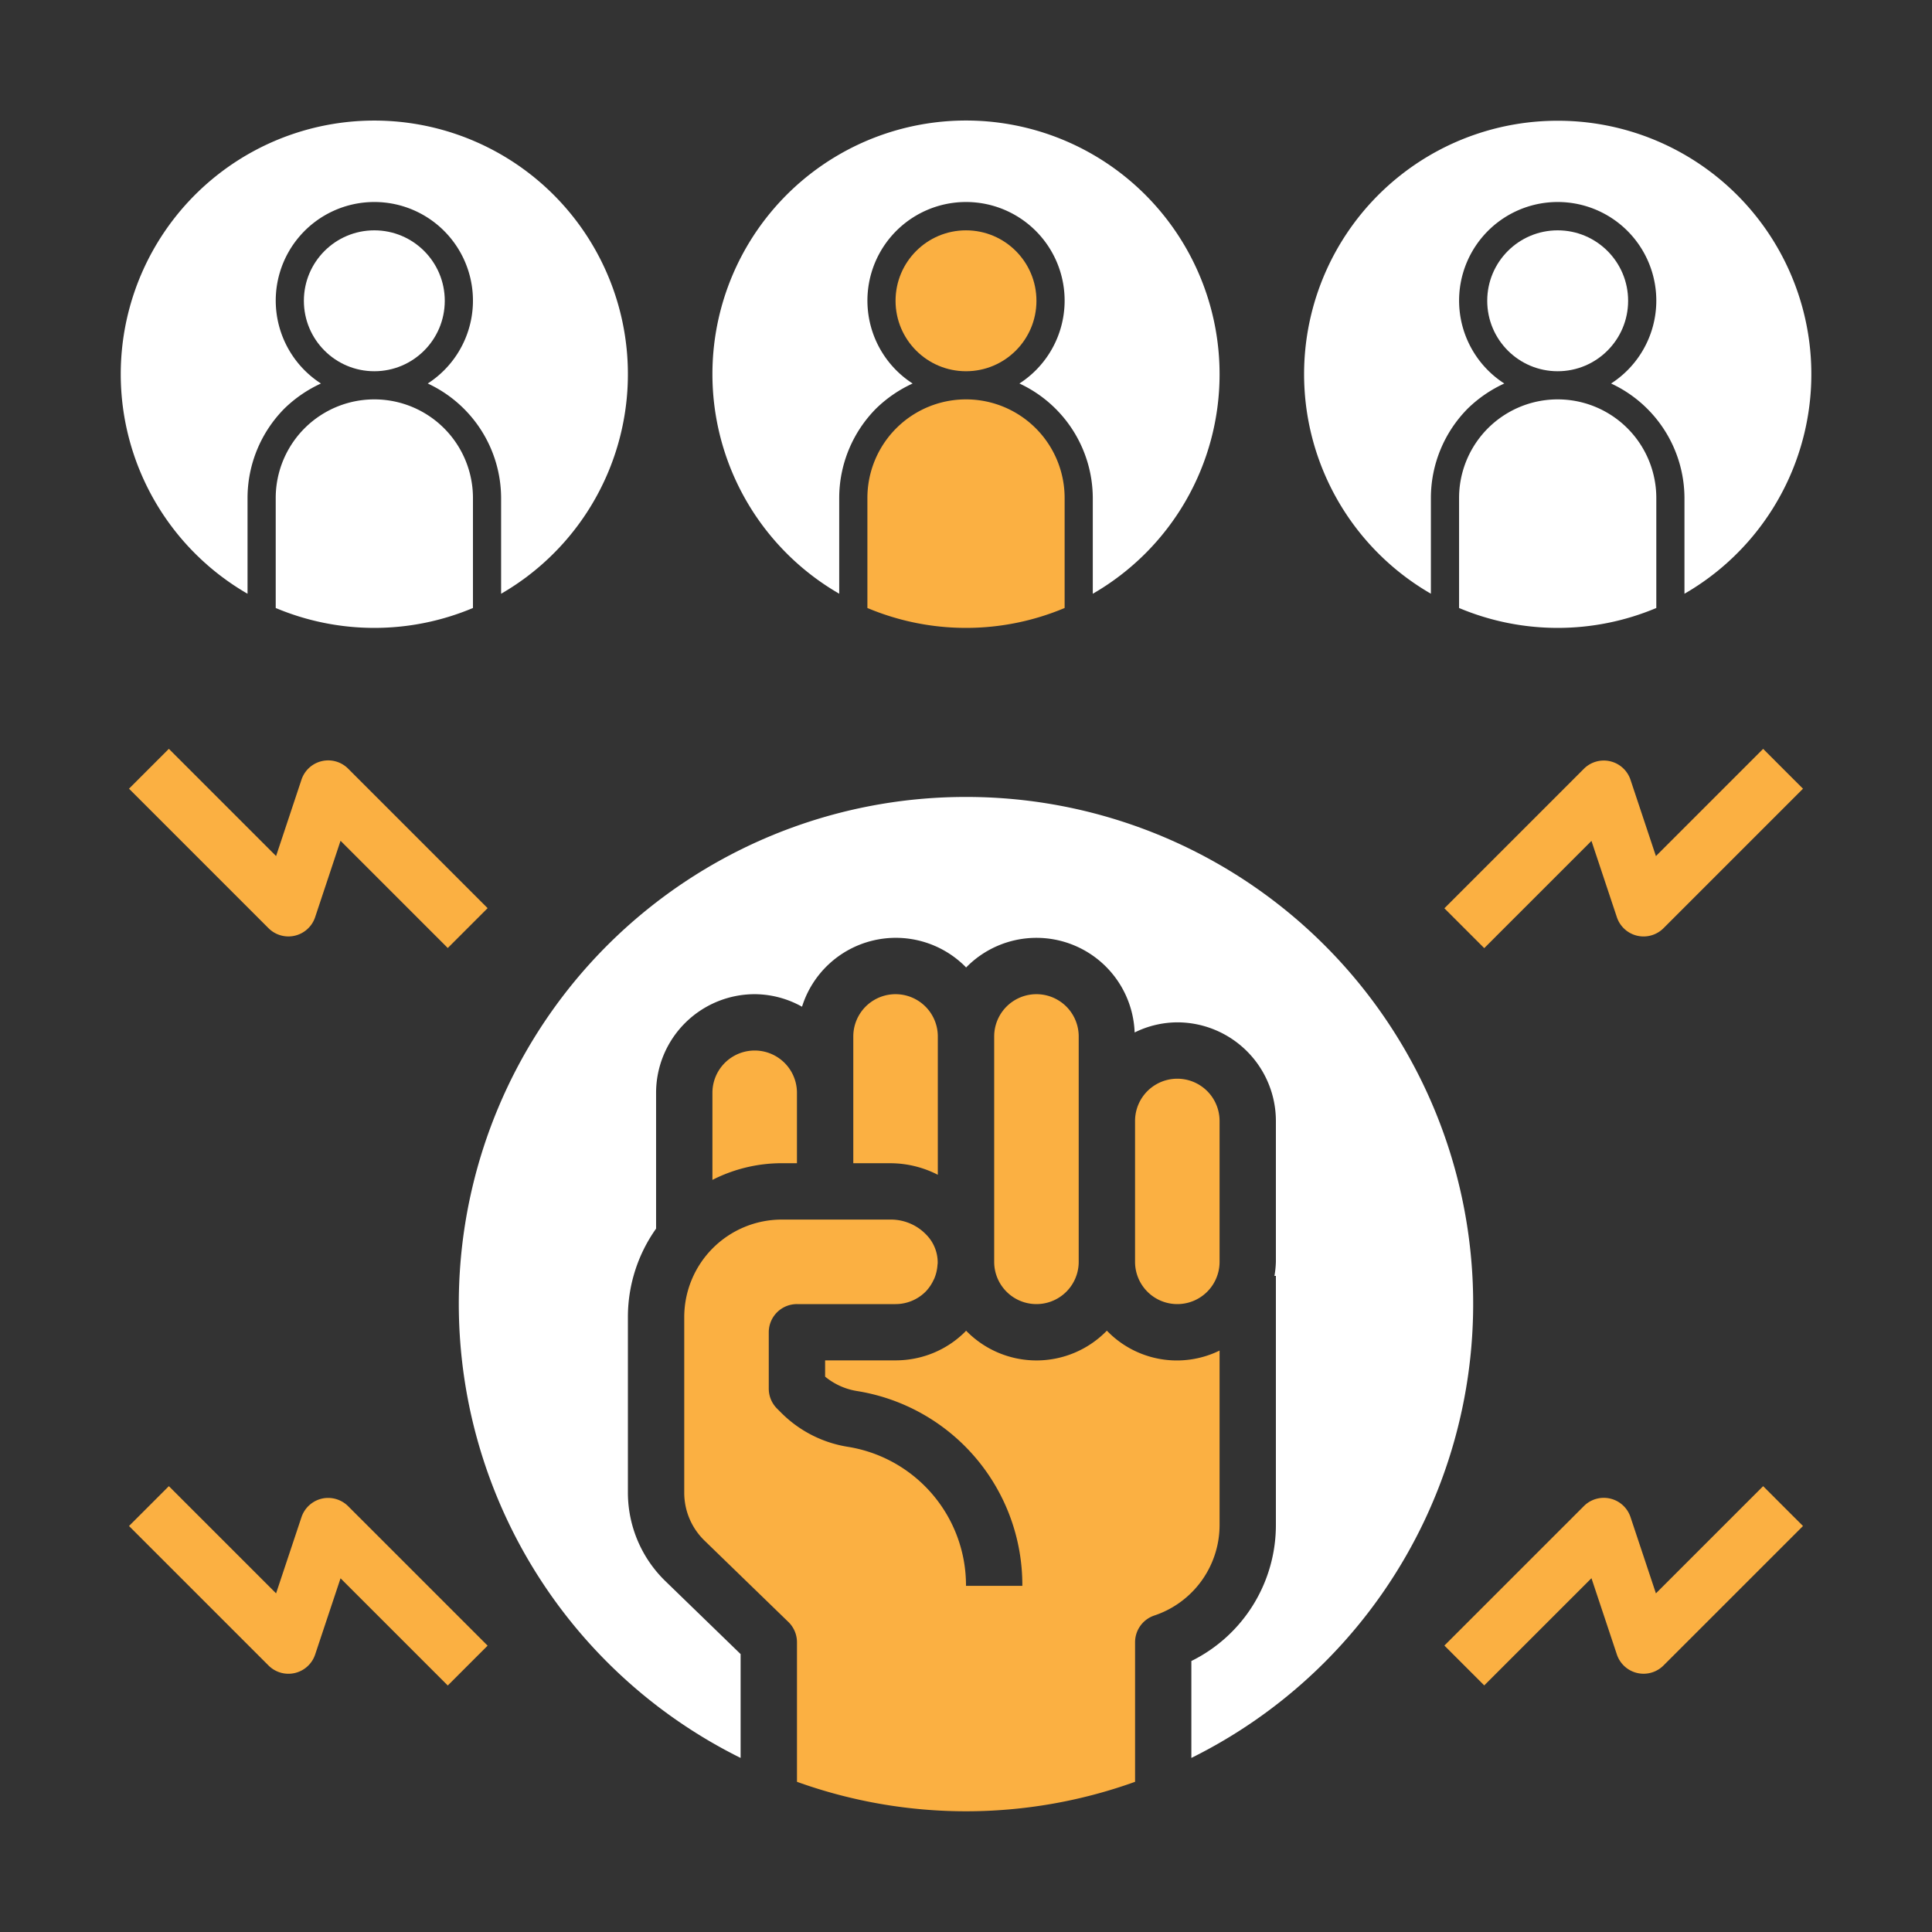 <svg xmlns="http://www.w3.org/2000/svg" width="80" height="80" viewBox="0 0 80 80">
  <rect x="0" y="0" width="80" height="80" fill="#333333" stroke="none"/>
  <g id="empower-icon" transform="translate(-920 -1438)">
    <rect id="Rectangle_42852" data-name="Rectangle 42852" width="80" height="80" transform="translate(920 1438)" fill="rgba(232,125,125,0)"/>
    <g id="Group_108262" data-name="Group 108262" transform="translate(-5517 -313)">
      <path id="Path_147175" data-name="Path 147175" d="M31.5,40.478V34.75a1.75,1.75,0,0,0-3.5,0V40h1.563A4.32,4.32,0,0,1,31.5,40.478Z" transform="translate(6444.333 1759.167)" fill="#fbb042"/>
      <path id="Path_147176" data-name="Path 147176" d="M26.5,39.667V36.75a1.75,1.75,0,0,0-3.5,0v3.607a6.318,6.318,0,0,1,2.87-.691Z" transform="translate(6443.5 1759.5)" fill="#fbb042"/>
      <path id="Path_147177" data-name="Path 147177" d="M44.167,53.647V46.424A4.021,4.021,0,0,1,39.5,45.6a4.063,4.063,0,0,1-5.83,0c-.012.012-.019.026-.03.037a4.048,4.048,0,0,1-2.085,1.114,4.1,4.1,0,0,1-.8.079H27.833v.673a2.758,2.758,0,0,0,1.341.6A8.133,8.133,0,0,1,36,56.167H33.667a5.811,5.811,0,0,0-4.876-5.755,5.006,5.006,0,0,1-2.75-1.387l-.2-.2A1.165,1.165,0,0,1,25.5,48V45.667A1.166,1.166,0,0,1,26.667,44.5H30.75a1.761,1.761,0,0,0,1.24-.511,1.742,1.742,0,0,0,.331-.481c.009-.02.022-.037.03-.058a1.764,1.764,0,0,0,.133-.54c0-.035.009-.07.011-.106a1.642,1.642,0,0,0-.464-1.169A2.027,2.027,0,0,0,30.563,41H26.037A4.041,4.041,0,0,0,22,45.037v7.28a2.761,2.761,0,0,0,.837,1.974l3.476,3.372a1.169,1.169,0,0,1,.355.838v5.78a20.687,20.687,0,0,0,14,0V58.5a1.166,1.166,0,0,1,.8-1.106A3.951,3.951,0,0,0,44.167,53.647Z" transform="translate(6443.333 1760.5)" fill="#fbb042"/>
      <path id="Path_147178" data-name="Path 147178" d="M36.5,44.083V34.75a1.75,1.75,0,0,0-3.5,0v9.333a1.75,1.75,0,1,0,3.5,0Z" transform="translate(6445.167 1759.167)" fill="#fbb042"/>
      <path id="Path_147179" data-name="Path 147179" d="M35,26a20.987,20.987,0,0,0-9.333,39.792v-4.3l-3.122-3.028A5.11,5.11,0,0,1,21,54.817v-7.28a6.324,6.324,0,0,1,1.167-3.662V38.25a4.088,4.088,0,0,1,4.083-4.083,4.047,4.047,0,0,1,1.96.519,4.07,4.07,0,0,1,6.763-1.659c.012.012.019.026.03.036a4.069,4.069,0,0,1,6.98,2.689,4.03,4.03,0,0,1,1.766-.419,4.088,4.088,0,0,1,4.083,4.083V45.25a4.018,4.018,0,0,1-.06.583h.06V56.147a6.279,6.279,0,0,1-3.5,5.632v4.013A20.987,20.987,0,0,0,35,26Z" transform="translate(6442 1758)" fill="#fff"/>
      <path id="Path_147180" data-name="Path 147180" d="M41.5,43.583V37.75a1.75,1.75,0,0,0-3.5,0v5.833a1.75,1.75,0,1,0,3.5,0Z" transform="translate(6446 1759.667)" fill="#fbb042"/>
      <path id="Path_147181" data-name="Path 147181" d="M54.5,2a10.494,10.494,0,0,0-5.25,19.584V17.622a5.265,5.265,0,0,1,1.533-3.711,5.364,5.364,0,0,1,1.507-1.031,4.083,4.083,0,1,1,4.422,0,5.245,5.245,0,0,1,3.038,4.744v3.962A10.494,10.494,0,0,0,54.5,2Z" transform="translate(6447 1754)" fill="#fff"/>
      <path id="Path_147182" data-name="Path 147182" d="M49.5,15.973v4.555a10.533,10.533,0,0,0,8.167,0V15.973a4.083,4.083,0,1,0-8.167,0Z" transform="translate(6447.917 1755.648)" fill="#fff"/>
      <circle id="Ellipse_3167" data-name="Ellipse 3167" cx="2.917" cy="2.917" r="2.917" transform="translate(6498.583 1760.538)" fill="#fff"/>
      <path id="Path_147183" data-name="Path 147183" d="M28.5,15.973v4.555a10.533,10.533,0,0,0,8.167,0V15.973a4.083,4.083,0,1,0-8.167,0Z" transform="translate(6444.417 1755.648)" fill="#fbb042"/>
      <path id="Path_147184" data-name="Path 147184" d="M44,12.5a10.5,10.5,0,1,0-15.75,9.084V17.622a5.265,5.265,0,0,1,1.533-3.711,5.364,5.364,0,0,1,1.507-1.031,4.083,4.083,0,1,1,4.422,0,5.245,5.245,0,0,1,3.038,4.744v3.962A10.486,10.486,0,0,0,44,12.5Z" transform="translate(6443.5 1754)" fill="#fff"/>
      <circle id="Ellipse_3168" data-name="Ellipse 3168" cx="2.917" cy="2.917" r="2.917" transform="translate(6474.083 1760.538)" fill="#fbb042"/>
      <path id="Path_147185" data-name="Path 147185" d="M7.5,15.973v4.555a10.533,10.533,0,0,0,8.167,0V15.973a4.083,4.083,0,1,0-8.167,0Z" transform="translate(6440.917 1755.648)" fill="#fff"/>
      <circle id="Ellipse_3169" data-name="Ellipse 3169" cx="2.917" cy="2.917" r="2.917" transform="translate(6449.583 1760.538)" fill="#fff"/>
      <path id="Path_147186" data-name="Path 147186" d="M7.25,21.584V17.622a5.265,5.265,0,0,1,1.533-3.711,5.364,5.364,0,0,1,1.507-1.031,4.083,4.083,0,1,1,4.422,0,5.245,5.245,0,0,1,3.038,4.744v3.962a10.5,10.5,0,1,0-10.5,0Z" transform="translate(6440 1754)" fill="#fff"/>
      <path id="Path_147187" data-name="Path 147187" d="M2.293,25.943l5.775,5.775A1.166,1.166,0,0,0,10,31.263L11.052,28.1l4.44,4.44,1.65-1.65-5.775-5.776a1.166,1.166,0,0,0-1.932.455L8.383,28.732l-4.44-4.44Z" transform="translate(6440.049 1757.715)" fill="#fbb042"/>
      <path id="Path_147188" data-name="Path 147188" d="M57.738,28.733l-1.052-3.159a1.166,1.166,0,0,0-1.932-.455l-5.775,5.775,1.65,1.65,4.44-4.44,1.052,3.159a1.166,1.166,0,0,0,1.932.455l5.775-5.775-1.65-1.65Z" transform="translate(6447.83 1757.716)" fill="#fbb042"/>
      <path id="Path_147189" data-name="Path 147189" d="M10.274,50.978a1.171,1.171,0,0,0-.839.766L8.383,54.9l-4.44-4.439-1.65,1.65,5.775,5.774A1.166,1.166,0,0,0,10,57.434l1.052-3.158,4.44,4.439,1.65-1.65-5.775-5.774A1.174,1.174,0,0,0,10.274,50.978Z" transform="translate(6440.049 1762.078)" fill="#fbb042"/>
      <path id="Path_147190" data-name="Path 147190" d="M57.738,54.9l-1.052-3.158a1.166,1.166,0,0,0-1.932-.455l-5.775,5.774,1.65,1.65,4.44-4.439,1.052,3.158a1.166,1.166,0,0,0,1.932.455l5.775-5.774-1.65-1.65Z" transform="translate(6447.83 1762.078)" fill="#fbb042"/>
    </g>
  </g>
</svg>
